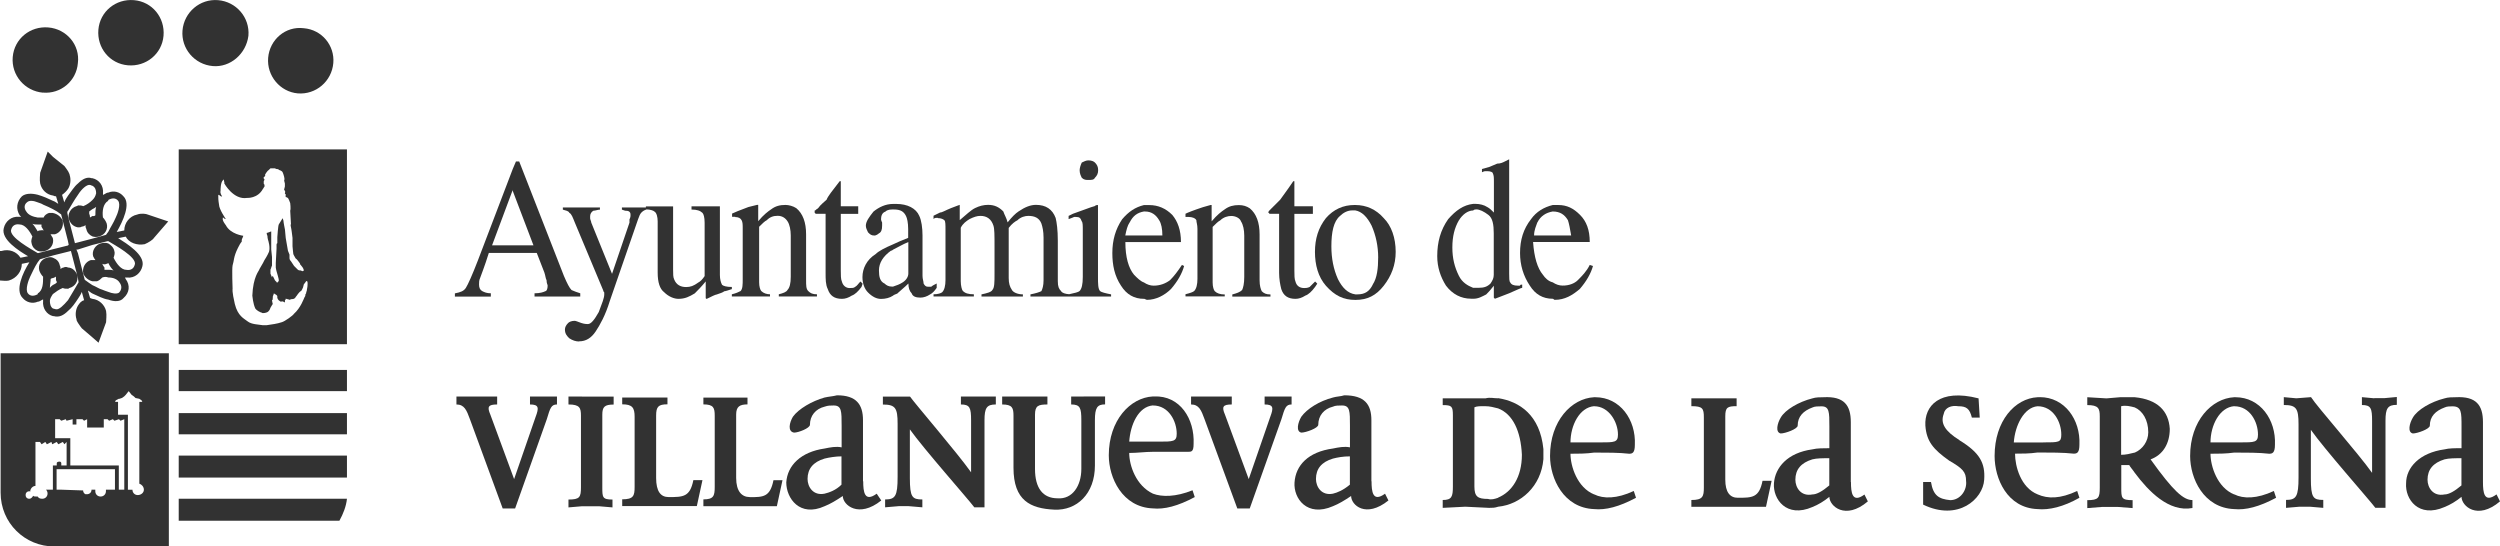 <?xml version="1.0" encoding="UTF-8"?>
<svg id="Capa_2" data-name="Capa 2" xmlns="http://www.w3.org/2000/svg" viewBox="0 0 324.25 70.88">
  <defs>
    <style>
      .cls-1, .cls-2 {
        fill: #323232;
        stroke-width: 0px;
      }

      .cls-2 {
        fill-rule: evenodd;
      }
    </style>
  </defs>
  <g id="Capa_2-2" data-name="Capa 2">
    <g id="Capa_1-2" data-name="Capa 1-2">
      <g>
        <path class="cls-2" d="m63.68,38.04c-.56,0-.85-.14-1.13-.28-.28-.15-.42-.43-.42-.85,0-.28,0-.56.14-.85.14-.42.56-1.42,1.13-3.25h6.22l.99,2.55c.14.42.14.71.28.99,0,.42.14.56.14.7,0,.42-.14.71-.28.71-.28.14-.71.28-1.42.28v.42h5.93v-.42c-.42-.14-.85-.28-1.13-.42-.28-.28-.57-.85-.99-1.83l-5.8-14.85h-.42l-.42.99-4.53,11.88c-.71,1.84-1.28,3.11-1.55,3.53-.28.43-.71.57-1.42.71v.42h4.66v-.42h.02Zm2.82-13.43v.14l2.69,7.07h-5.37l2.69-7.21h0Z"/>
        <path class="cls-2" d="m75.13,44.27c.85,0,1.55-.42,2.12-1.27.57-.85,1.28-2.12,1.84-3.96l3.67-10.61c.14-.42.28-.71.42-.85s.28-.28.69-.42c.5.02.88.15,1.01.28.28.15.42.71.42,1.27v6.65c0,1.27.28,2.12.85,2.55.56.56,1.27.85,1.84.85.85,0,1.41-.28,2.12-.71.42-.42.85-.85,1.42-1.55v2.12c0,.09.05.14.14.14.56-.28,1.13-.56,1.27-.56.42-.14.85-.28.99-.42.14,0,.56-.14.99-.28v-.28c-.71,0-1.13-.14-1.27-.28-.15-.28-.28-.71-.28-1.27v-8.91h-3.68v.42c.71,0,1.13.15,1.42.43.14.14.28.56.28,1.27v6.93c-.28.42-.56.71-.85.85-.57.42-.99.57-1.55.57-.71,0-1.27-.28-1.55-.99-.14-.28-.14-.71-.14-1.27v-8.2h-3.53v.14h-3.11v.28l.42.14c.14,0,.42,0,.56.14s.14.28.14.42,0,.28-.14.57v.42l-2.26,6.64-2.69-6.64c0-.14-.15-.42-.15-.56v-.28c0-.28.15-.56.42-.71.28,0,.56-.14.85-.14v-.28h-4.81v.28c.42.14.71.14.85.42.28.14.42.56.71,1.27l3.67,8.77c0,.09.05.19.14.28v.28c0,.42-.28,1.13-.71,2.26-.56.99-.99,1.56-1.42,1.56-.14,0-.42,0-.85-.14-.42-.15-.71-.28-.85-.28-.42,0-.71.14-.85.28-.28.28-.42.56-.42.85,0,.56.28.85.56,1.13.42.28.85.42,1.27.42l.03-.03Z"/>
        <path class="cls-2" d="m95.34,28.15c.42,0,.71.14.85.42.14.28.14.56.14,1.12v6.5c0,.71,0,1.28-.28,1.56-.28.14-.56.28-1.13.42v.28h4.95v-.28c-.42,0-.85-.14-1.13-.42-.14-.15-.28-.57-.28-1.13v-7.21c.42-.42.71-.71.99-.85.42-.42.85-.57,1.42-.57s.99.28,1.27.71c.28.42.42,1.13.42,1.84v5.37c0,.85-.14,1.41-.42,1.69-.14.28-.56.42-1.13.57v.28h4.95v-.28c-.57,0-.85-.14-1.13-.42s-.28-.71-.28-1.42v-5.94c0-1.55-.42-2.69-1.27-3.39-.42-.28-.99-.42-1.41-.42-.71,0-1.28.14-1.84.56-.42.28-.99.71-1.69,1.55v-2.12h-.14l-1.13.28c-1.13.42-1.84.71-2.12.85v.42h.43Z"/>
        <path class="cls-2" d="m107.08,27.73v7.64c0,.85,0,1.55.28,2.12.28.85.85,1.27,1.84,1.27.42,0,.85-.14,1.27-.42.42-.14.85-.56,1.27-1.13l.14-.42-.28-.28c-.28.28-.42.56-.71.71-.14.14-.42.14-.71.14-.42,0-.85-.28-.99-.85-.14-.28-.14-.85-.14-1.42v-7.35h2.26v-.99h-2.26v-3.25h-.14c-.99,1.27-1.55,1.98-1.7,2.4-.28.28-.71.56-1.13,1.13-.28.14-.28.28-.42.28v.28l.14.14h1.28Z"/>
        <path class="cls-2" d="m116.41,38.04c.28-.28.85-.71,1.41-1.27,0,.56.14.99.42,1.27.14.42.56.56,1.13.56.42,0,.85-.14,1.27-.42.28-.14.56-.42.85-.85v-.56c-.28.14-.57.28-.71.42h-.42c-.28,0-.42-.14-.57-.42,0-.28-.14-.57-.14-.99v-5.23c0-.99-.14-1.98-.42-2.55-.42-.99-1.55-1.55-2.97-1.55h-.42c-.99,0-1.84.42-2.55.99-.56.71-.99,1.28-.99,1.84,0,.28.14.56.28.85.28.28.42.42.85.42.14,0,.42-.14.56-.28.28-.14.42-.42.42-.99v-.42c-.14-.28-.14-.42-.14-.42,0-.43.14-.85.56-.99.28-.28.71-.28.99-.28h.14c.85,0,1.27.28,1.55.85.14.28.28.85.28,1.7v1.13c-.71.28-1.41.57-1.98.85-.99.42-1.84.85-2.26,1.27-1.13.71-1.69,1.84-1.69,2.97,0,.85.28,1.55.71,1.98.56.57,1.13.85,1.7.85s1.13-.14,1.55-.42c.14-.14.28-.14.57-.28v.02Zm-1.7-1.27c-.57-.28-.71-.85-.71-1.7,0-.99.56-1.84,1.55-2.55.14,0,.28-.14.28-.14.57-.28,1.27-.7,1.98-.99v4.09c0,.42-.28.85-.71,1.13-.42.28-.85.42-1.27.56h-.14c-.42,0-.71-.14-.99-.42h0Z"/>
        <path class="cls-2" d="m121.64,28.29c.42,0,.71.14.85.28.14.14.14.56.14,1.27v6.5c0,.7-.14,1.27-.42,1.55-.14.14-.56.28-1.13.28v.28h5.23v-.28c-.71,0-1.13-.14-1.42-.42-.14-.15-.28-.71-.28-1.28v-6.93c.28-.56.71-.85,1.13-1.12.56-.28.99-.42,1.42-.42.85,0,1.42.42,1.69,1.27.14.42.14,1.27.14,2.69v3.53c0,1.13,0,1.83-.28,2.12-.14.28-.71.42-1.41.57v.28h5.37v-.28c-.71,0-1.27-.28-1.42-.57-.28-.42-.42-.85-.42-1.55v-6.5c.42-.56.85-.85,1.13-.99.42-.42.99-.57,1.41-.57.85,0,1.42.28,1.7.99.14.42.28.99.28,1.84v5.51c0,.71-.14,1.13-.28,1.42-.28.14-.71.28-1.42.42v.28h10.46v-.28c-.71-.14-1.27-.28-1.42-.42-.28-.28-.28-.99-.28-1.84v-9.33c-.14,0-.28,0-.42.14-.56.14-1.55.56-2.82.99l-.57.28v.42c.42-.14.71-.28.71-.28h.28c.42,0,.56.14.71.56.14.14.14.56.14,1.13v6.08c0,.99-.14,1.55-.42,1.84-.14.14-.68.27-1.35.41-.48-.03-.93-.16-1.05-.41-.28-.28-.42-.57-.42-1.28v-5.23c0-1.42-.14-2.4-.28-2.97-.42-1.13-1.27-1.7-2.55-1.7-.71,0-1.42.28-2.26.85-.42.28-.85.71-1.42,1.42-.14-.56-.42-.99-.56-1.42-.56-.56-1.13-.85-1.98-.85-.56,0-1.13.14-1.69.42-.56.28-1.13.85-1.98,1.56v-1.98s-.42.14-1.13.42c-.71.28-1.13.57-1.42.57l-.85.42v.42c.09-.09.19-.14.28-.14h.28l.02.02Z"/>
        <path class="cls-2" d="m141.16,23.34c.42,0,.71,0,.85-.28.28-.28.42-.56.42-.99s-.14-.71-.42-.99c-.14-.14-.42-.28-.85-.28-.28,0-.57.14-.85.28-.14.28-.28.71-.28.99,0,.42.14.71.28.99.28.28.56.28.85.28Z"/>
        <path class="cls-2" d="m148.36,38.75c.14,0,.28.14.42.14,1.13,0,2.26-.57,3.11-1.42.85-.99,1.42-1.98,1.69-2.97l-.28-.14c-.57.85-.99,1.42-1.55,1.98-.56.42-1.27.71-2.12.71-.42,0-.85-.14-1.27-.42-.42-.14-.85-.56-1.27-.99-.71-.85-1.13-2.26-1.13-4.24h7.21c0-1.55-.42-2.69-1.13-3.53-.85-.85-1.84-1.27-2.97-1.27h-.71c-1.13.28-1.98.85-2.82,1.84-.85,1.27-1.27,2.69-1.27,4.38,0,1.55.28,2.97,1.13,4.24.71,1.13,1.69,1.7,2.97,1.7h0Zm-1.84-9.9c.42-.85.99-1.27,1.84-1.42h.14c.85,0,1.42.42,1.84,1.13.28.42.42,1.13.42,1.98h-4.81c.14-.71.28-1.27.56-1.69h0Z"/>
        <path class="cls-2" d="m158.83,38.19c-.56,0-.99-.14-1.27-.42-.14-.15-.28-.57-.28-1.13v-7.21c.42-.42.71-.71.99-.85.42-.42.99-.57,1.42-.57.56,0,1.13.28,1.27.71.28.42.42,1.13.42,1.84v5.37c0,.85-.14,1.41-.28,1.69-.28.28-.71.42-1.27.57v.28h4.95v-.28c-.56,0-.85-.14-1.13-.42-.14-.28-.28-.71-.28-1.42v-5.94c0-1.55-.42-2.69-1.27-3.39-.42-.28-.85-.42-1.42-.42-.71,0-1.27.14-1.84.56-.42.28-.99.71-1.69,1.55v-2.12h-.14l-.99.28c-1.27.42-1.98.71-2.26.85v.42h.42c.42,0,.85.14.99.42,0,.28.14.56.14,1.12v6.5c0,.71-.14,1.28-.42,1.56-.14.14-.56.28-1.13.42v.28h5.09v-.28.02Z"/>
        <path class="cls-2" d="m164.63,27.73h1.27v7.64c0,.85.14,1.55.28,2.12.28.85.85,1.27,1.84,1.27.42,0,.85-.14,1.28-.42.42-.14.85-.56,1.27-1.13l.28-.42-.28-.28c-.28.28-.57.56-.71.71-.28.14-.56.14-.71.14-.57,0-.99-.28-1.13-.85-.14-.28-.14-.85-.14-1.42v-7.35h2.4v-.99h-2.4v-3.25h-.14c-.85,1.27-1.42,1.98-1.7,2.4-.28.28-.56.56-1.13,1.13-.14.14-.28.28-.28.28-.09.09-.14.19-.14.28.14,0,.14.14.14.14h0Z"/>
        <path class="cls-2" d="m175.79,26.59h-.14c-1.42,0-2.69.56-3.68,1.7-.99,1.27-1.42,2.69-1.42,4.38s.42,3.25,1.42,4.39c1.13,1.27,2.26,1.84,3.82,1.84s2.69-.57,3.68-1.84c.99-1.27,1.55-2.69,1.55-4.39,0-1.84-.56-3.39-1.55-4.38-.99-1.13-2.26-1.7-3.68-1.7h0Zm2.26,10.32c-.42.85-.99,1.27-1.98,1.27h-.28c-.99-.14-1.69-.85-2.26-1.98-.57-1.27-.85-2.69-.85-4.24,0-1.84.28-3.26,1.13-3.96.42-.42.99-.71,1.55-.71h.42c.85.14,1.55.85,2.12,1.98.56,1.27.85,2.69.85,4.1s-.14,2.69-.71,3.54Z"/>
        <path class="cls-2" d="m190.78,38.75h.28c.71,0,1.13-.28,1.7-.56.28-.28.56-.57.99-1.13v1.55l.14.14,1.84-.71c.99-.42,1.55-.71,1.7-.71v-.42c-.14,0-.28,0-.28.14h-.28c-.56,0-.85-.14-.99-.42-.14-.14-.14-.56-.14-1.13v-14.84c-.28.14-.56.28-.56.28-.28.14-.56.28-.99.28-.28.14-.71.28-.99.42l-.99.28v.42c.28-.14.42-.14.42-.14h.28c.42,0,.71.14.71.28.14.28.14.56.14,1.13v3.96c-.28-.28-.56-.57-.85-.71-.42-.28-.99-.42-1.55-.42h-.28c-1.27.14-2.26.85-3.25,1.98-.99,1.41-1.42,2.97-1.42,4.8,0,1.42.42,2.69,1.13,3.82.85,1.13,1.98,1.7,3.25,1.7v-.02Zm-1.55-10.18c.42-.71,1.13-1.27,1.84-1.27.14-.14.28-.14.42-.14.42,0,.99.28,1.55.71.56.42.7,1.27.7,2.4v5.37c0,.42-.14.71-.42,1.13-.42.42-.85.56-1.55.56h-.71c-.71-.28-1.42-.7-1.84-1.55-.56-1.13-.85-2.26-.85-3.68s.28-2.55.85-3.53h0Z"/>
        <path class="cls-2" d="m201.38,38.75c.14,0,.14.14.28.14,1.27,0,2.26-.57,3.25-1.42.85-.99,1.42-1.98,1.7-2.97l-.42-.14c-.42.85-.99,1.42-1.55,1.98-.42.42-1.13.71-1.98.7-.42,0-.85-.14-1.27-.42-.57-.14-.99-.56-1.28-.99-.71-.85-1.13-2.26-1.27-4.24h7.35c0-1.55-.42-2.69-1.27-3.53-.85-.85-1.69-1.27-2.82-1.27h-.71c-1.13.28-2.12.85-2.82,1.84-.99,1.27-1.42,2.69-1.42,4.38,0,1.55.42,2.97,1.27,4.24.71,1.13,1.69,1.7,2.97,1.7h0Zm-1.98-9.9c.42-.85,1.13-1.27,1.98-1.42.99,0,1.55.42,1.98,1.13.14.42.28,1.13.42,1.98h-4.81c0-.71.28-1.27.42-1.69h0Z"/>
        <path class="cls-2" d="m23.18,19.38v25.26h21.82v-25.26h-21.82Zm11.01,3.64l.2-.2v-.2s.29-.49.49-.59l.2-.2h.59c.1.1.29.1.29.1,0,0,.2,0,.2.1,0,0,.39.1.49.3.07.13.13.33.2.59.1.39,0,.49,0,.49l.1.39v.39c0,.1-.1.29-.1.39s.1.1.1.2c.1.1,0,.2,0,.29,0,0,0,.1.1.1v.39s.29,0,.39.29c0,0,.1.2.2.49,0,0,.1.79,0,.98,0,.2.1,1.67.1,1.77-.1,0,0,.39,0,.39,0,0,.1.49.1.59s.1.69.1.79v1.08c0,.2.1.88.1.98s.2.39.3.59c.2.1.49.59.59.69-.1,0,.1.2.1.2.1.1.29.39.29.39,0,.1.1.2.1.29l-.2.1-.2-.1c-.1,0-.29,0-.39-.1l-.49-.49-.39-.59s-.2-.2-.2-.39v-.49l-.2-.49s-.2-1.08-.29-1.67l-.1-1.08s-.2-.98-.2-1.18l-.1-.3-.49.79c-.1.1-.2,1.67-.2,1.67v.79c-.1,0-.1.2-.1.2v.49l-.1,1.87v.59c0,.1.1.49.1.49,0,0,.3.99.3,1.18l-.1.2c-.1.1-.2.1-.2,0l-.2-.2-.29-.59c-.1.1-.1.2-.1.2l-.2-.49v-.49c0-.1.1-.2.1-.29s.1-.2.1-.29v-1.08l-.1-.98v-2.35s-.49.2-.59.2c0,0,0,.2.1.39,0,.3.1.59.1.59,0,0,.29.88.1,1.47-.2.49-.59,1.08-.59,1.08l-.2.39c-.2.39-.49.79-.49.88s-.79.89-.88,3.34c0,0,.1,1.08.39,1.67,0,0,.2.29.69.49.1,0,.2.1.29.1.3,0,.59-.1.69-.2.1-.1.2-.2.29-.49.1-.2.3-.49.3-.49,0,0-.1-.39-.1-.49.1,0,.1-.2.1-.3s0-.29.1-.39c0-.1,0-.29.2-.1.2.1.29.2.29.29v.2c.1.3.3.39.3.39.1.1.2.1.2.1,0,0,.1-.1.29,0l.2.1v-.29c.1,0,.1-.2.1-.2.1,0,.29.1.39.1.2.1.2,0,.2,0,.29-.1.29,0,.49-.1.1-.1.1,0,.2-.2.1-.1.29-.39.29-.39,0,0,.3-.39.39-.39s.29-.49.29-.49c0-.1.1-.3.1-.39.1-.1.29-.39.29-.39,0,0,.2-.2.2.3s-.1.69-.1.88c-.07.19-.1.32-.1.39-.1.1-.1.2-.1.29s0,0-.1.2-.49,1.37-1.38,2.16c-.1.2-1.18.98-1.57,1.08-.59.2-1.28.29-1.97.39h-.49c-.59-.1-1.47-.1-1.96-.49-.49-.39-1.28-.69-1.67-2.26-.39-1.67-.29-1.96-.29-1.96,0,0-.1-2.56,0-3.05.2-.59.1-1.08.69-2.26.39-.79.49-.79.49-.79,0-.1,0-.39.1-.49.1-.2.1-.3.1-.3,0,0-1.67-.2-2.26-1.38,0,0-.49-.59-.39-.89,0-.29.1.1.39.1,0,0-.88-1.28-.88-1.87-.1-.59-.1-.89-.1-1.18,0,0,0-.2.2,0,0,0,.2.2.3.1,0,0-.3-.39-.2-.69,0-.2,0-1.08.29-1.37.2-.3.1.1.2.2v.2s1.18,2.16,2.95,1.87c0,0,1.38.1,2.06-1.18.1-.1.1-.2.2-.29v-.2c0-.1-.1-.1-.1-.2v-.29l.1-.2c0-.1-.2-.2-.1-.29h-.02Z"/>
        <path class="cls-2" d="m23.18,67.54h20.84c.49-.88.88-1.87.98-2.85h-21.82v2.85Z"/>
        <rect class="cls-1" x="23.18" y="59.09" width="21.82" height="2.85"/>
        <rect class="cls-1" x="23.18" y="53.58" width="21.82" height="2.75"/>
        <rect class="cls-1" x="23.18" y="47.98" width="21.82" height="2.75"/>
        <path class="cls-2" d="m11.09,45.82H.08v18.08c0,3.93,3.14,6.98,6.98,6.98h14.84v-25.06h-6.39s-4.42,0-4.42,0Zm-4.23,14.55v3.14h-.89c.1.1.2.29.2.49,0,.39-.29.69-.69.69-.3,0-.49-.1-.59-.29h-.2c-.2,0-.29,0-.39-.1-.1.2-.29.39-.49.39-.3,0-.49-.2-.49-.49s.2-.49.49-.49c0,0,.1,0,.1.1,0-.49.39-.79.69-.79v-5.7h.59l.2.3.49-.3.2.3.59-.3.1.3.59-.3.2.3.39-.2.2-.1.2.3.29-.3v3.05h-.69v-.3c0-.1-.1-.2-.2-.2-.29,0-.39.1-.39.2v.3h-.5Zm8.06,3.14h-1.18v.2c0,.39-.3.69-.69.69s-.69-.29-.69-.69v-.2h-.49c0,.39-.29.59-.59.59h-.2c-.2-.1-.3-.3-.3-.49l-2.85-.1h-.59v-2.66h7.57v2.66h0Zm1.18,0h-.69v-3.14h-6.29v-3.54h-1.97v-2.46h.59l.2.2.59-.2.1.2.79-.2v.69h.49v-.69h.79l.2.2.2-.1.2-.1v1.08h2.16v-1.08h.49l.2.2.49-.2.2.2.59-.2.1.1.1.1.49-.2v9.14h-.02Zm0-12.09l.2-.2.39-.49.39.49.29.2.2.2.49.1.3.2.1.2h-.39v10.61c.3.1.59.39.59.79s-.39.69-.79.69-.69-.3-.69-.69h-.59v-9.73h-1.28v-1.67h-.39l.1-.2.39-.2h.1l.29-.1s.3-.2.3-.2Z"/>
        <path class="cls-2" d="m1.16,36.38c.98-.29,1.67-1.18,1.67-2.16l.98-.2c-.88,1.38-1.87,3.64-.88,4.62.49.59,1.28.79,1.97.49.2,0,.29-.1.49-.2l.2-.1v.2c-.1.99.49,1.77,1.28,1.97h.1c.69.2,1.28-.1,1.87-.69.49-.39.89-.98,1.28-1.57.2-.3.39-.59.49-.88l.3,1.08c-.39.1-.59.39-.79.69-.3.49-.39,1.18-.2,1.77,0,.2.1.3.2.49.2.29.39.59.49.69l1.38,1.18.79.69.98-2.65c0-.3.1-.89,0-1.47-.2-.79-.88-1.47-1.77-1.57-.1,0-.2-.1-.3-.1l-.29-.98c.2.1.39.3.59.39.69.3,1.38.69,2.06.79.79.29,1.57.29,1.97-.2.79-.69.88-1.67.29-2.46l-.1-.2h.29c.98.1,1.77-.59,1.97-1.47.39-1.47-2.06-2.95-3.14-3.64l.98-.2c.39.79,1.47,1.18,2.46.98.49-.2,1.08-.59,1.18-.79l1.87-2.16-2.65-.89c-.2-.1-.88-.2-1.38,0-.98.2-1.67,1.08-1.67,2.06l-.98.2c.79-1.38,1.87-3.64.88-4.62-.49-.59-1.28-.79-1.97-.49-.2,0-.29.1-.49.2l-.2.1v-.2c.1-.98-.49-1.77-1.38-1.97h-.1c-.59-.2-1.18.1-1.77.69-.49.39-.89,1.08-1.28,1.57-.2.29-.39.59-.49.88l-.29-.98c.29-.2.59-.49.79-.79.3-.49.39-1.18.2-1.77,0-.1-.1-.29-.2-.49-.2-.29-.39-.59-.49-.69l-1.47-1.18-.69-.69-.98,2.75c0,.2-.1.88,0,1.38.2.88.89,1.47,1.67,1.57.2.1.29.1.39.1l.29.98c-.2-.1-.39-.3-.69-.39-.59-.29-1.28-.59-1.97-.79-.79-.2-1.57-.2-2.06.2-.69.69-.79,1.67-.29,2.46l.2.2h-.29c-.98-.1-1.77.59-1.97,1.47-.39,1.47,1.97,2.95,3.15,3.64l-.98.2c-.49-.79-1.47-1.18-2.46-.88h-.2v3.83c.3,0,.79.1,1.18,0h-.02Zm8.94.39c-.3.49-.79,1.38-1.28,2.16-.59.69-1.18,1.28-1.57,1.18-.1,0-.3-.1-.39-.1-.3-.2-.39-.59-.39-.99,0-.29.2-.59.39-.88.39-.3.79-.59,1.28-.79.2.1.39.1.69.1.1,0,.1-.1.2-.1.69-.2,1.18-.88.98-1.67-.2-.59-.69-.98-1.18-.98-.2-.1-.39-.1-.59,0-.1,0-.3.1-.39.2,0-.1,0-.29-.1-.49-.1-.49-.39-.79-.88-.98-.2-.1-.49-.1-.79,0-.79.2-1.18.98-.98,1.67.1.29.29.59.49.79,0,.79,0,1.77-.69,2.16v.1c-.49.29-.98.29-1.28-.1-.39-.49.1-1.77.29-2.16.29-.59.59-1.28.98-1.87.1-.1.2-.29.29-.39l1.67-.49,1.96-.49.39-.1.89,3.44.1.59s0,.1-.1.2h.01Zm-2.75-.1c-.1.1-.29.2-.49.29-.1.1-.3.2-.39.39,0-.39.1-.79.1-1.18.1,0,.1-.1.2-.1h.1c.2-.1.29-.1.39-.2v.49c.1.1.1.2.1.3h0Zm10.13-2.36c-.1.49-.49.79-1.08.69-.69,0-1.28-.79-1.67-1.57.1-.29.2-.59.1-.88-.1-.49-.49-.79-.79-.98-.29-.1-.59-.1-.98,0-.69.2-1.18.98-.98,1.67.1.2.2.39.3.49h-.59c-.69.2-1.18.98-.98,1.77.2.49.69.88,1.18.98h.59c.29-.1.49-.29.69-.49.29-.1.49-.1.79,0,.59,0,1.18.2,1.47.69.29.39.29.88-.1,1.28-.3.2-.89.1-1.38-.1-.29-.1-.59-.2-.79-.29-.39-.1-.79-.39-1.28-.59-.3-.2-.59-.39-.99-.69l-.88-3.44-.2-.49h.2l1.87-.59,1.97-.49h.1c.79.49,3.74,2.06,3.44,3.05v-.02Zm-4.23-.1c.2.1.39.1.59,0,0,0,.1,0,.2-.1.2.39.39.69.69.98-.2-.1-.49-.1-.69-.1h-.49v-.29c-.1-.1-.2-.3-.29-.49h-.01Zm-4.42-6.88c.3-.49.79-1.38,1.28-2.06.49-.79,1.18-1.38,1.57-1.28.1,0,.2.1.3.1.39.2.49.59.49.98-.1.39-.2.59-.49.88-.3.3-.69.59-1.18.79-.2-.1-.49-.1-.69-.1-.07.07-.13.1-.2.1-.69.2-1.18.98-.98,1.67.2.59.59.98,1.18,1.08.2,0,.39,0,.49-.1.2,0,.39-.1.49-.2,0,.2,0,.3.1.49.1.49.39.79.79.98.29.1.59.1.88,0,.79-.2,1.18-.98.98-1.67-.1-.29-.3-.59-.49-.79-.1-.79,0-1.77.69-2.16v-.1c.49-.29.98-.29,1.28.1.39.49-.1,1.77-.3,2.16-.29.69-.69,1.28-.98,1.87-.1.1-.2.29-.29.39l-1.77.49-1.87.49-.39.1-.89-3.44-.1-.49c0-.1,0-.2.1-.29h0Zm3.64-.49c-.1.29-.1.69-.1,1.08-.07.07-.13.1-.2.1h-.2c-.1.1-.2.1-.3.2,0-.1,0-.3-.1-.49v-.3c.1-.1.3-.2.39-.29.2-.1.39-.2.49-.29h.02Zm-11.02,2.96c.1-.49.49-.79,1.08-.69.69,0,1.28.79,1.67,1.57-.1.29-.2.59-.1.88.1.49.39.79.79.98.29.1.59.1.98,0,.69-.2,1.18-.89.98-1.67-.1-.2-.2-.29-.3-.49h.59c.69-.2,1.18-.98.98-1.77-.2-.49-.69-.88-1.28-.99h-.49c-.29.1-.59.3-.69.59h-.79c-.59-.1-1.18-.3-1.47-.79-.29-.39-.29-.88.1-1.18.3-.3.89-.2,1.38,0,.29.1.59.2.69.29.49.2.89.39,1.28.59s.69.39,1.08.69l.88,3.44.1.49-.1.1-1.96.49-1.87.49h-.1c-.79-.49-3.74-2.06-3.44-3.05v.03Zm4.23.1c-.2-.1-.39,0-.59,0,0,0-.1,0-.2.1-.2-.29-.39-.69-.69-.98.2.1.49.1.69.1h.49v.29c.1.2.2.3.29.49h.01Z"/>
        <path class="cls-2" d="m27.6,8.57c2.26.2,4.32-1.57,4.62-3.93.2-2.36-1.57-4.42-3.93-4.62s-4.42,1.57-4.62,3.93c-.2,2.36,1.57,4.42,3.93,4.62Z"/>
        <path class="cls-2" d="m38.61,12.11c2.36.2,4.42-1.57,4.62-3.93.2-2.26-1.47-4.33-3.83-4.52-2.36-.3-4.42,1.47-4.62,3.83s1.57,4.42,3.83,4.62Z"/>
        <path class="cls-2" d="m16.59,8.47c2.36.2,4.42-1.48,4.62-3.83.2-2.36-1.47-4.42-3.83-4.62-2.36-.2-4.42,1.47-4.62,3.83-.2,2.36,1.47,4.42,3.83,4.62Z"/>
        <path class="cls-2" d="m5.58,12.01c2.26.2,4.33-1.47,4.52-3.83.3-2.36-1.47-4.42-3.83-4.62-2.36-.2-4.42,1.47-4.62,3.84-.2,2.36,1.57,4.42,3.93,4.62h0Z"/>
        <path class="cls-2" d="m69.91,51.43h-1.17v1.03c1.17,0,1.17.44.73,1.61l-2.79,8.07-3.08-8.36c-.44-1.02-.29-1.32.88-1.32v-1.03h-5.28v1.03c1.02,0,1.32.73,1.75,1.91l4.25,11.58h1.61l4.11-11.58c.44-1.47.58-1.91,1.32-1.91v-1.03h-2.35.02Z"/>
        <path class="cls-2" d="m75.49,51.43h-1.76v1.03c1.47,0,1.62.44,1.62,1.47v9.24c0,1.32-.15,1.62-1.62,1.62v1.02l1.76-.15h2.2l1.75.15v-1.02c-1.32,0-1.32-.29-1.32-1.62v-9.38c0-1.02.29-1.32,1.47-1.32v-1.03h-4.11Z"/>
        <path class="cls-2" d="m86.72,64.47c-1.03,0-1.62-.73-1.62-2.49v-8.07c0-1.17.29-1.47,1.47-1.47v-.88h-5.87v.88c1.32,0,1.61.44,1.61,1.62v9.09c0,1.17-.15,1.61-1.61,1.61v.88h9.68l.73-3.37h-1.18c-.44,2.2-1.32,2.2-3.23,2.2h0Z"/>
        <path class="cls-2" d="m97.24,64.47c-1.02,0-1.76-.73-1.76-2.49v-8.21c0-1.02.44-1.32,1.47-1.32v-.88h-5.72v.88c1.32,0,1.47.44,1.47,1.47v9.24c0,1.17-.15,1.61-1.47,1.61v.88h9.53l.73-3.37h-1.17c-.44,2.2-1.32,2.2-3.08,2.2Z"/>
        <path class="cls-2" d="m111.93,62.42v-7.92c0-2.06-.88-3.23-3.37-3.23-.58.15-1.02.15-1.62.29-1.61.45-3.37,1.47-4.1,2.49-.44.74-.73,1.91.15,2.06.58,0,2.06-.58,2.06-1.02,0-1.17.73-2.06,1.91-2.35.44-.15.73-.15,1.17-.15,1.03,0,1.03.73,1.03,2.64v2.79c-.73-.15-1.47,0-2.2.15-3.08.44-4.84,2.19-4.98,4.4,0,2.06,1.75,4.55,4.98,3.08.73-.29,1.47-.73,2.35-1.32,0,1.17,2.06,2.93,4.99.58l-.59-.88c-1.61,1.17-1.75-.29-1.75-1.61h0Zm-2.79.44c-.73.73-1.61,1.03-2.2,1.17-1.47.29-2.2-.88-2.2-1.91,0-1.32.73-2.2,2.2-2.64.59-.15,1.47-.29,2.2-.29v3.66h0Z"/>
        <path class="cls-2" d="m126.24,51.43h-1.61v1.03c1.17,0,1.32.44,1.32,2.06v6.74c-1.76-2.49-7.19-8.8-7.92-9.82h-3.52v1.03c1.62,0,1.91.44,1.91,2.49v6.89c0,2.49-.29,2.93-1.62,2.93v1.02l1.75-.15h1.32l1.76.15v-1.02c-1.32,0-1.62-.29-1.62-2.79v-6.3c1.76,2.49,7.48,8.94,8.36,10.11h1.32v-11.28c0-1.62.29-2.06,1.47-2.06v-1.03h-2.93,0Z"/>
        <path class="cls-2" d="m140.55,51.43h-1.62v1.03c1.17,0,1.32.44,1.32,2.06v6.3c0,2.2-1.17,3.96-3.08,3.81-1.91,0-2.93-1.32-2.93-3.81v-7.04c0-1.17.44-1.32,1.61-1.32v-1.03h-5.87v1.03c1.32,0,1.47.44,1.47,1.47v6.74c0,4.26,2.2,5.28,5.28,5.43,2.93.15,5.28-2.06,5.28-5.72v-5.87c0-1.62.29-2.06,1.32-2.06v-1.03h-2.79,0Z"/>
        <path class="cls-2" d="m149.54,64.03c-2.2-1.03-3.08-3.66-3.08-5.28,1.03,0,2.06-.15,3.08-.15h4.54c.44,0,.73,0,.73-1.02.15-3.23-1.75-6.31-5.13-6.16h-.15c-2.93.15-5.72,3.08-5.72,7.63,0,2.93,1.76,6.74,5.72,6.89,1.47.15,3.23-.29,5.43-1.47l-.29-.88c-2.19.88-3.96.88-5.13.44h0Zm0-11.44c2.06,0,3.08,2.06,3.08,3.66,0,1.03-.44,1.03-2.35,1.03h-3.81c.15-2.2,1.18-4.54,3.08-4.7Z"/>
        <path class="cls-2" d="m165.19,51.43h-1.17v1.03c1.17,0,1.17.44.73,1.61l-2.79,8.07-3.08-8.36c-.44-1.02-.29-1.32.88-1.32v-1.03h-5.28v1.03c1.02,0,1.32.73,1.75,1.91l4.25,11.58h1.61l4.11-11.58c.44-1.47.58-1.91,1.32-1.91v-1.03h-2.35.02Z"/>
        <path class="cls-2" d="m177.87,62.42v-7.92c0-2.06-.88-3.23-3.52-3.23-.44.15-1.03.15-1.47.29-1.76.45-3.37,1.47-4.1,2.49-.44.74-.73,1.91,0,2.06.58,0,2.2-.58,2.2-1.02,0-1.17.73-2.06,1.91-2.35.29-.15.73-.15,1.17-.15,1.03,0,1.03.73,1.03,2.64v2.79c-.73-.15-1.47,0-2.2.15-3.23.44-4.84,2.19-4.99,4.4-.15,2.06,1.62,4.55,4.99,3.08.73-.29,1.47-.73,2.35-1.32,0,1.17,1.9,2.93,4.84.58l-.44-.88c-1.61,1.17-1.75-.29-1.75-1.61h-.02Zm-2.79.44c-.88.73-1.62,1.03-2.2,1.17-1.47.29-2.2-.88-2.2-1.91,0-1.32.73-2.2,2.2-2.64.58-.15,1.32-.29,2.2-.29v3.66h0Z"/>
        <path class="cls-2" d="m194.31,51.66c-.59,0-1.03-.15-1.62,0h-5.57v.88c1.17,0,1.32.15,1.32,1.32v9.24c0,1.32-.15,1.75-1.32,1.75v1.02l2.93-.15,3.08.15c.44,0,.74,0,1.18-.15,2.93-.29,5.57-2.64,5.87-6.16v-1.32c-.44-4.4-3.08-6.16-5.87-6.6h0Zm0,12.9c-.44.15-.88.29-1.32.15-1.32,0-1.76-.29-1.76-1.61v-10.27c.29-.15.73-.15,1.32-.15.73,0,1.17.15,1.76.29,1.91.74,2.93,2.93,3.08,6.01,0,2.93-1.32,4.83-3.08,5.56h0Z"/>
        <path class="cls-2" d="m206.77,64.13c-2.2-.88-3.08-3.66-3.08-5.28.88,0,2.06,0,3.08-.15,1.62,0,3.23,0,4.54.15.44,0,.73-.15.73-1.17.15-3.23-1.91-6.16-5.13-6.16h-.15c-2.93.15-5.72,3.07-5.72,7.62,0,2.93,1.76,6.74,5.72,6.89,1.47.15,3.23-.29,5.43-1.47l-.29-.88c-2.2,1.03-3.96,1.03-5.13.44h0Zm0-11.44c1.91,0,3.08,2.06,3.08,3.67,0,1.02-.44,1.02-2.35,1.02h-3.81c0-2.2,1.17-4.55,3.08-4.7Z"/>
        <path class="cls-2" d="m225.39,64.56c-1.02,0-1.62-.73-1.62-2.35v-8.21c0-1.17.29-1.32,1.47-1.32v-1.02h-5.87v1.02c1.47,0,1.62.29,1.62,1.47v9.09c0,1.17-.15,1.61-1.62,1.61v.88h9.68l.73-3.37h-1.18c-.44,2.2-1.32,2.2-3.23,2.2h0Z"/>
        <path class="cls-2" d="m240.05,62.52v-7.77c0-2.2-.88-3.37-3.52-3.23-.44,0-1.03,0-1.47.15-1.75.44-3.52,1.47-4.1,2.49-.44.73-.73,1.91,0,2.06.58,0,2.2-.58,2.2-1.02,0-1.18.73-1.91,1.91-2.35.29-.15.73-.15,1.17-.15,1.03,0,1.03.73,1.03,2.64v2.79c-.73,0-1.62,0-2.2.15-3.23.44-4.84,2.35-4.99,4.4s1.62,4.55,4.99,3.08c.73-.29,1.47-.73,2.2-1.32,0,1.18,2.06,3.08,4.99.59l-.44-.89c-1.61,1.18-1.75-.29-1.75-1.61l-.02-.02Zm-2.79.44c-.88.74-1.62,1.17-2.2,1.17-1.47.29-2.2-.88-2.2-1.91,0-1.32.73-2.19,2.2-2.64.58-.15,1.32-.15,2.2-.15v3.52h0Z"/>
        <path class="cls-2" d="m254.15,57.09c-1.91-1.18-2.49-2.2-2.06-3.37.15-.88,1.03-1.18,1.91-1.03,1.02,0,1.46.29,1.75,1.47h1.02l-.15-2.49c-5.13-1.32-7.04,1.03-6.9,3.53.15,2.06,1.03,3.08,3.08,4.54,1.76,1.02,2.2,1.46,2.2,2.64.15,1.17-.73,2.49-2.06,2.49-1.47-.15-2.2-.58-2.49-2.35h-1.02v2.93c4.55,2.2,7.77-.73,7.92-3.23.15-2.19-.59-3.52-3.23-5.13h0Z"/>
        <path class="cls-2" d="m264.56,51.52h-.29c-2.93.15-5.57,3.07-5.57,7.62,0,2.93,1.62,6.74,5.57,6.89,1.47.15,3.37-.29,5.43-1.47l-.29-.88c-2.2,1.03-3.81,1.03-5.13.44-2.2-.88-2.93-3.66-2.93-5.28.88,0,1.91,0,2.93-.15,1.62,0,3.37,0,4.69.15.44,0,.73-.15.73-1.17.15-3.23-1.91-6.16-5.13-6.16h0Zm.44,5.87h-3.81c.15-2.2,1.32-4.55,3.08-4.7,2.06,0,3.08,2.06,3.08,3.67,0,1.02-.29,1.02-2.35,1.02Z"/>
        <path class="cls-2" d="m278.93,59.58c1.61-.58,2.49-2.06,2.49-3.96-.15-2.35-1.61-3.81-4.54-4.1h-1.91l-1.76.15-2.49-.15v1.02c1.46,0,1.62.44,1.62,1.47v9.24c0,1.32-.15,1.62-1.62,1.62v1.03l1.91-.15h2.06l1.91.15v-1.03c-1.47,0-1.47-.29-1.47-1.62v-2.93h1.03c.15.29.44.58.73,1.02,1.76,2.35,4.4,5.13,7.47,4.55v-1.03c-1.17,0-2.49-1.17-5.43-5.28h0Zm-2.06-.88c-.59.15-1.17.29-1.76.29v-6.3c.59-.15,1.17,0,1.76.15,1.02.44,1.76,1.62,1.76,3.23,0,1.18-.74,2.2-1.76,2.64Z"/>
        <path class="cls-2" d="m289.78,64.13c-2.19-.88-3.08-3.66-3.08-5.28.88,0,2.06,0,3.08-.15,1.62,0,3.23,0,4.54.15.44,0,.74-.15.74-1.17.15-3.23-1.91-6.16-5.13-6.16h-.15c-2.93.15-5.72,3.07-5.72,7.62,0,2.93,1.76,6.74,5.72,6.89,1.47.15,3.23-.29,5.43-1.47l-.29-.88c-2.2,1.03-3.96,1.03-5.13.44h0Zm0-11.44c2.06,0,3.08,2.06,3.08,3.67,0,1.02-.44,1.02-2.35,1.02h-3.81c0-2.2,1.17-4.55,3.08-4.7Z"/>
        <path class="cls-2" d="m307.96,51.66l-1.62-.15v1.02c1.18,0,1.32.44,1.32,2.06v6.74c-1.76-2.49-7.19-8.65-7.92-9.82l-1.91.15-1.62-.15v1.02c1.62,0,1.91.44,1.91,2.49v6.89c0,2.49-.29,2.93-1.62,2.93v1.03l1.76-.15h1.32l1.75.15v-1.03c-1.32,0-1.61-.29-1.61-2.79v-6.3c1.75,2.49,7.47,8.94,8.36,10.11h1.32v-11.29c0-1.61.29-2.06,1.47-2.06v-1.02l-1.62.15h-1.32,0Z"/>
        <path class="cls-2" d="m323.79,64.13c-1.62,1.18-1.75-.29-1.75-1.61v-7.77c0-2.2-.88-3.37-3.52-3.23-.44,0-1.03,0-1.47.15-1.76.44-3.52,1.47-4.1,2.49-.44.73-.73,1.91,0,2.06.58,0,2.2-.58,2.2-1.02,0-1.18.73-1.91,1.91-2.35.29-.15.73-.15,1.02-.15,1.18,0,1.18.73,1.18,2.64v2.79c-.88,0-1.62,0-2.2.15-3.23.44-4.99,2.35-4.99,4.4-.15,2.06,1.62,4.55,4.99,3.08.73-.29,1.47-.73,2.2-1.32,0,1.18,2.05,3.08,4.99.59l-.44-.89-.02-.02Zm-4.54-1.17c-.88.74-1.62,1.17-2.2,1.17-1.47.29-2.2-.88-2.2-1.91,0-1.32.73-2.19,2.2-2.64.58-.15,1.32-.15,2.2-.15v3.52h0Z"/>
      </g>
    </g>
  </g>
</svg>